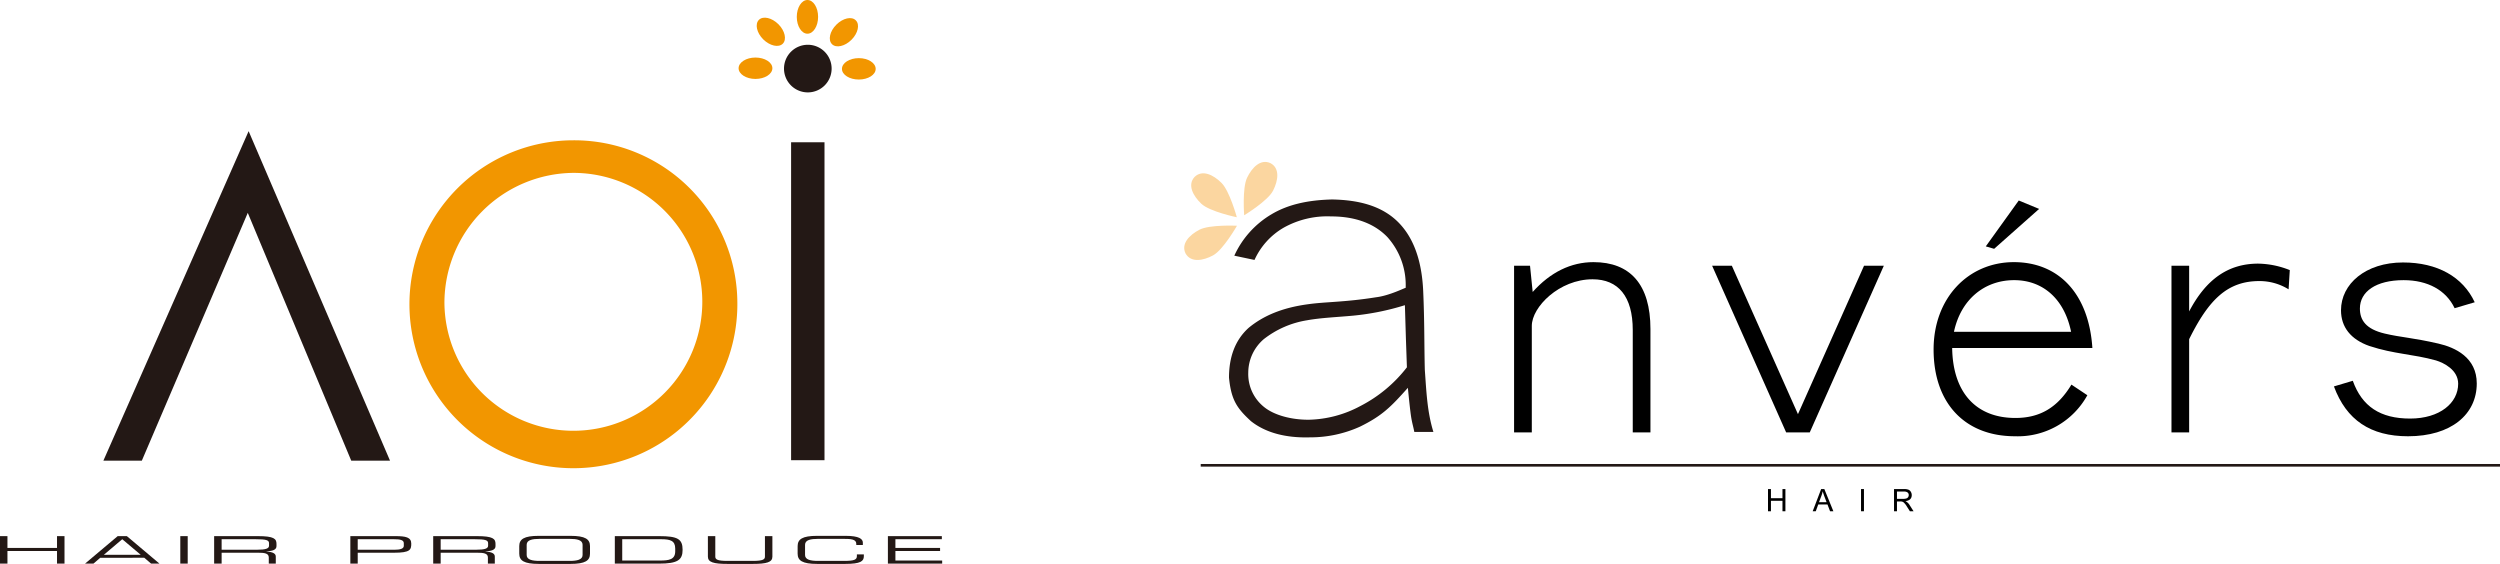 <svg id="レイヤー_2" data-name="レイヤー 2" xmlns="http://www.w3.org/2000/svg" viewBox="0 0 532 120"><defs><style>.cls-1{fill:#231815;}.cls-2{fill:#f29600;}.cls-3{fill:#fbd6a0;}.cls-4{fill:none;stroke:#231815;stroke-width:0.56px;}</style></defs><title>logo</title><path class="cls-1" d="M0,114.089H1.585v2.515H12.132v-2.515H13.727v5.849H12.132v-2.687H1.585v2.687H0Z"/><path class="cls-1" d="M25.043,114.089h1.955l6.936,5.849H32.153l-1.45-1.245H21.33l-1.444,1.245H18.097Zm.973.656L22.099,118.06h7.844Z"/><path class="cls-1" d="M38.367,114.089h1.577v5.849H38.367Z"/><path class="cls-1" d="M45.569,114.089h9.353c3.374,0,3.914.565,3.914,1.644v.483c0,.839-.946,1.052-2.144,1.104v.029c1.605.13,1.993.553,1.993,1.096v1.493H57.197v-1.3c0-.906-.89-1.018-2.317-1.018H47.163v2.317H45.569Zm9.172,2.891c1.76,0,2.507-.234,2.507-.846v-.536c0-.651-.556-.853-2.898-.853H47.163V116.98Z"/><path class="cls-1" d="M74.552,114.089h9.62c2.127,0,3.345.226,3.345,1.59,0,1.301-.212,1.942-3.655,1.942h-7.74v2.317H74.552Zm11.377,1.509c0-.686-.754-.853-2.128-.853h-7.68v2.243H83.93c1.251,0,1.999-.228,1.999-.832Z"/><path class="cls-1" d="M92.186,114.089h9.351c3.364,0,3.908.565,3.908,1.644v.483c0,.839-.944,1.052-2.144,1.104v.029c1.601.13,1.994.553,1.994,1.096v1.493h-1.47v-1.3c0-.906-.9-1.018-2.328-1.018H93.775v2.317H92.186Zm9.169,2.891c1.764,0,2.514-.234,2.514-.846v-.536c0-.651-.567-.853-2.892-.853h-7.201V116.98Z"/><path class="cls-1" d="M110.496,116.217c0-1.472.989-2.189,4.16-2.189h6.728c3.176,0,4.167.717,4.167,2.189v1.595c0,1.47-.991,2.188-4.167,2.188h-6.728c-3.171,0-4.16-.718-4.16-2.188Zm13.477-.286c0-1.037-1.226-1.259-2.741-1.259h-6.41c-1.525,0-2.747.222-2.747,1.259v2.175c0,1.018,1.221,1.252,2.747,1.252h6.41c1.515,0,2.741-.234,2.741-1.252Z"/><path class="cls-1" d="M130.835,114.089h9.436c3.942,0,4.985.611,4.985,2.913,0,2.16-1.043,2.937-5.024,2.937h-9.397Zm12.851,2.649c0-1.683-1.051-1.993-3-1.993h-8.275v4.537h8.026c1.927,0,3.249-.202,3.249-1.962Z"/><path class="cls-1" d="M150.638,114.089h1.577v4.363c0,.568.392.906,2.53.906h5.487c2.153,0,2.546-.338,2.546-.906v-4.363h1.585v4.37c0,1.178-1.201,1.541-4.168,1.541h-5.406c-2.95,0-4.15-.363-4.15-1.541Z"/><path class="cls-1" d="M169.737,116.217c0-1.472.995-2.189,4.16-2.189h6.046c2.878,0,3.671.664,3.671,1.45v.491h-1.397V115.72c0-.997-1.217-1.048-2.674-1.048h-5.488c-1.516,0-2.74.222-2.74,1.259v2.175c0,1.018,1.224,1.252,2.74,1.252h5.532c2.146,0,2.758-.234,2.758-1.02v-.369h1.481v.4c0,1.056-.683,1.631-3.967,1.631h-5.964c-3.164,0-4.16-.718-4.16-2.188Z"/><path class="cls-1" d="M188.944,114.089h11.48v.656h-9.881v1.859h9.505v.647h-9.505v2.031h9.951v.657h-11.55Z"/><path class="cls-2" d="M156.91,64.563a34.89,34.89,0,1,1-34.9-34.707A34.715,34.715,0,0,1,156.91,64.563Zm-62.336-.082A27.439,27.439,0,1,0,122.01,36.789a27.686,27.686,0,0,0-27.436,27.693Z"/><path class="cls-1" d="M175.454,97.934h-7.108V30.28h7.108ZM176.97,14.57a5.067,5.067,0,1,1-5.092-5.042h.019A5.065,5.065,0,0,1,176.97,14.57Z"/><path class="cls-2" d="M171.819,7.173c1.264,0,2.273-1.609,2.273-3.579,0-1.995-1.009-3.594-2.273-3.594-1.243,0-2.264,1.599-2.264,3.594C169.555,5.564,170.576,7.173,171.819,7.173Z"/><path class="cls-2" d="M177.052,9.401c.885.881,2.741.465,4.138-.93,1.403-1.397,1.82-3.263.927-4.137-.882-.912-2.749-.476-4.137.913C176.57,6.651,176.162,8.515,177.052,9.401Z"/><path class="cls-2" d="M179.167,14.661c0,1.244,1.6,2.265,3.593,2.265,1.984,0,3.585-1.02,3.585-2.265,0-1.262-1.601-2.289-3.585-2.289C180.767,12.372,179.167,13.4,179.167,14.661Z"/><path class="cls-2" d="M166.576,9.301c.882-.885.466-2.739-.929-4.146-1.412-1.396-3.261-1.819-4.154-.927-.882.891-.476,2.749.921,4.146C163.833,9.769,165.681,10.185,166.576,9.301Z"/><path class="cls-2" d="M164.362,14.517c0-1.244-1.608-2.272-3.609-2.272-1.963,0-3.579,1.028-3.579,2.272,0,1.254,1.616,2.281,3.579,2.281C162.754,16.798,164.362,15.771,164.362,14.517Z"/><polygon class="cls-1" points="52.727 45.297 30.184 98.024 22.002 98.024 52.908 27.911 82.994 98.024 74.741 98.024 52.727 45.297"/><path d="M326.154,62.131c3.77-4.211,8.163-6.348,12.939-6.348,7.786,0,12.122,4.713,12.122,14.255V92.02H347.45V70.227c0-7.154-3.089-10.796-8.548-10.796-7.096,0-12.934,5.904-12.934,9.919V92.02h-3.772V56.544h3.392Z"/><path d="M382.605,88.133l14.064-31.589h4.212L385.114,92.02h-5.019L364.336,56.544h4.198Z"/><path d="M415.422,74.059c.136,9.486,5.093,14.883,13.451,14.883,5.211,0,8.966-2.195,11.927-7.096l3.388,2.26a16.889,16.889,0,0,1-15.392,8.73c-10.668,0-17.327-7.029-17.327-18.465,0-10.985,7.407-18.587,17.085-18.587,9.486,0,15.951,6.66,16.704,18.275Zm25.306-3.452c-1.439-7.031-6.026-10.991-12.114-10.991-6.35,0-11.359,4.148-12.811,10.991Z"/><path d="M465.851,66.274C469.44,59.431,474.149,56.1,480.556,56.1a18.765,18.765,0,0,1,6.711,1.379l-.254,4.089a11.749,11.749,0,0,0-6.214-1.757c-6.717,0-10.731,3.825-14.947,12.366V92.02H462.09V56.544h3.761Z"/><path d="M522.345,65.586c-1.824-3.834-5.718-5.969-10.858-5.969-5.904,0-9.3,2.454-9.3,6.033,0,2.512,1.313,4.389,5.271,5.331,3.461.821,6.027.886,11.441,2.136,3.571.819,8.155,2.956,8.155,8.48,0,6.592-5.463,11.24-14.63,11.24-7.977,0-13.122-3.454-15.765-10.608l4.014-1.199c1.958,5.464,5.849,8.041,12.194,8.041,6.342,0,10.231-3.328,10.231-7.407,0-2.954-3.069-4.46-4.71-4.961-4.959-1.382-8.855-1.323-14.193-3.079-3.947-1.382-6.031-4.019-6.031-7.6,0-5.59,5.22-10.171,13.193-10.171,7.345,0,12.744,3.073,15.262,8.47Z"/><path class="cls-3" d="M263.227,48.038s-5.787-.282-7.968.837c-2.176,1.123-3.98,3.019-2.971,5.06,1.121,1.991,3.697,1.572,5.855.407C260.3,53.17,263.227,48.038,263.227,48.038Z"/><path class="cls-3" d="M263.195,46.23s-1.523-5.585-3.263-7.313c-1.739-1.735-4.089-2.866-5.729-1.265-1.554,1.677-.351,4.003,1.425,5.692,1.779,1.696,7.566,2.886,7.566,2.886Z"/><path class="cls-3" d="M264.761,45.809s-.445-5.765.618-7.986c1.061-2.213,2.897-4.064,4.97-3.11,2.032,1.062,1.678,3.652.57,5.843C269.819,42.743,264.761,45.809,264.761,45.809Z"/><path d="M379.936,108.796h-.627v-2.225h-2.452v2.225h-.627v-4.726h.627v1.941h2.451v-1.941h.627Z"/><path d="M387.09,106.863l.519-1.396a5.847,5.847,0,0,0,.256-.9h.018c.066.264.175.595.312.98l.498,1.316Zm1.128-2.794h-.675l-1.802,4.726h.653l.527-1.441h1.966l.552,1.441h.702Z"/><path d="M396.649,104.069h-.623v4.726h.623Z"/><path d="M406.062,105.768a.69.69,0,0,1-.295.267,1.922,1.922,0,0,1-.754.118h-1.337v-1.558h1.488a1.411,1.411,0,0,1,.644.128.657.657,0,0,1,.371.635A.748.748,0,0,1,406.062,105.768Zm.323,1.74a2.256,2.256,0,0,0-.892-.862v-.011q1.326-.172,1.326-1.278a1.317,1.317,0,0,0-.191-.693,1.061,1.061,0,0,0-.533-.467,2.77,2.77,0,0,0-.955-.129h-2.091v4.726h.628v-2.088h.718a1.093,1.093,0,0,1,.645.162,3.587,3.587,0,0,1,.76.947l.627.979h.778Z"/><polyline class="cls-4" points="255.512 99.018 399.915 99.018 532 99.018"/><polygon points="424.356 52.947 433.925 44.457 429.592 42.665 422.574 52.43 424.356 52.947"/><path class="cls-1" d="M262.661,54.409a19.686,19.686,0,0,1,7.87-8.781c3.388-2.041,7.594-3.053,12.932-3.18,5.855.102,10.53,1.433,13.849,4.611,3.316,3.178,5.255,8.08,5.547,14.95.285,6.302.209,11.46.343,16.695.351,4.845.503,8.883,1.824,13.205l-1.859.004-2.204-.004c-.213-1.121-.402-1.623-.639-2.973-.232-1.361-.587-4.935-.728-6.407-3.639,4.084-5.469,5.944-10.181,8.258a25.563,25.563,0,0,1-10.603,2.28c-5.279.167-9.545-1.018-12.612-3.446-2.989-2.755-4.199-4.5-4.669-9.262,0-4.311,1.261-7.967,4.198-10.609,2.994-2.461,6.983-4.283,12.83-5.035,3.446-.485,7.745-.409,14.284-1.459,2.899-.351,6.284-2.107,6.284-1.996a15.277,15.277,0,0,0-3.872-10.789c-2.62-2.739-6.575-4.418-11.987-4.418a19.01,19.01,0,0,0-10.081,2.385,15.125,15.125,0,0,0-6.229,6.877l-2.148-.452Zm36.301,10.533a54.127,54.127,0,0,1-11.048,2.233c-3.357.31-6.843.45-9.763.979a20.072,20.072,0,0,0-9.226,4.024,9.42,9.42,0,0,0-3.294,7.101,8.975,8.975,0,0,0,3.563,7.488c2.031,1.554,5.47,2.554,9.242,2.554a24.233,24.233,0,0,0,11.093-2.941,29.582,29.582,0,0,0,9.861-8.216l-.216-6.234Z"/></svg>